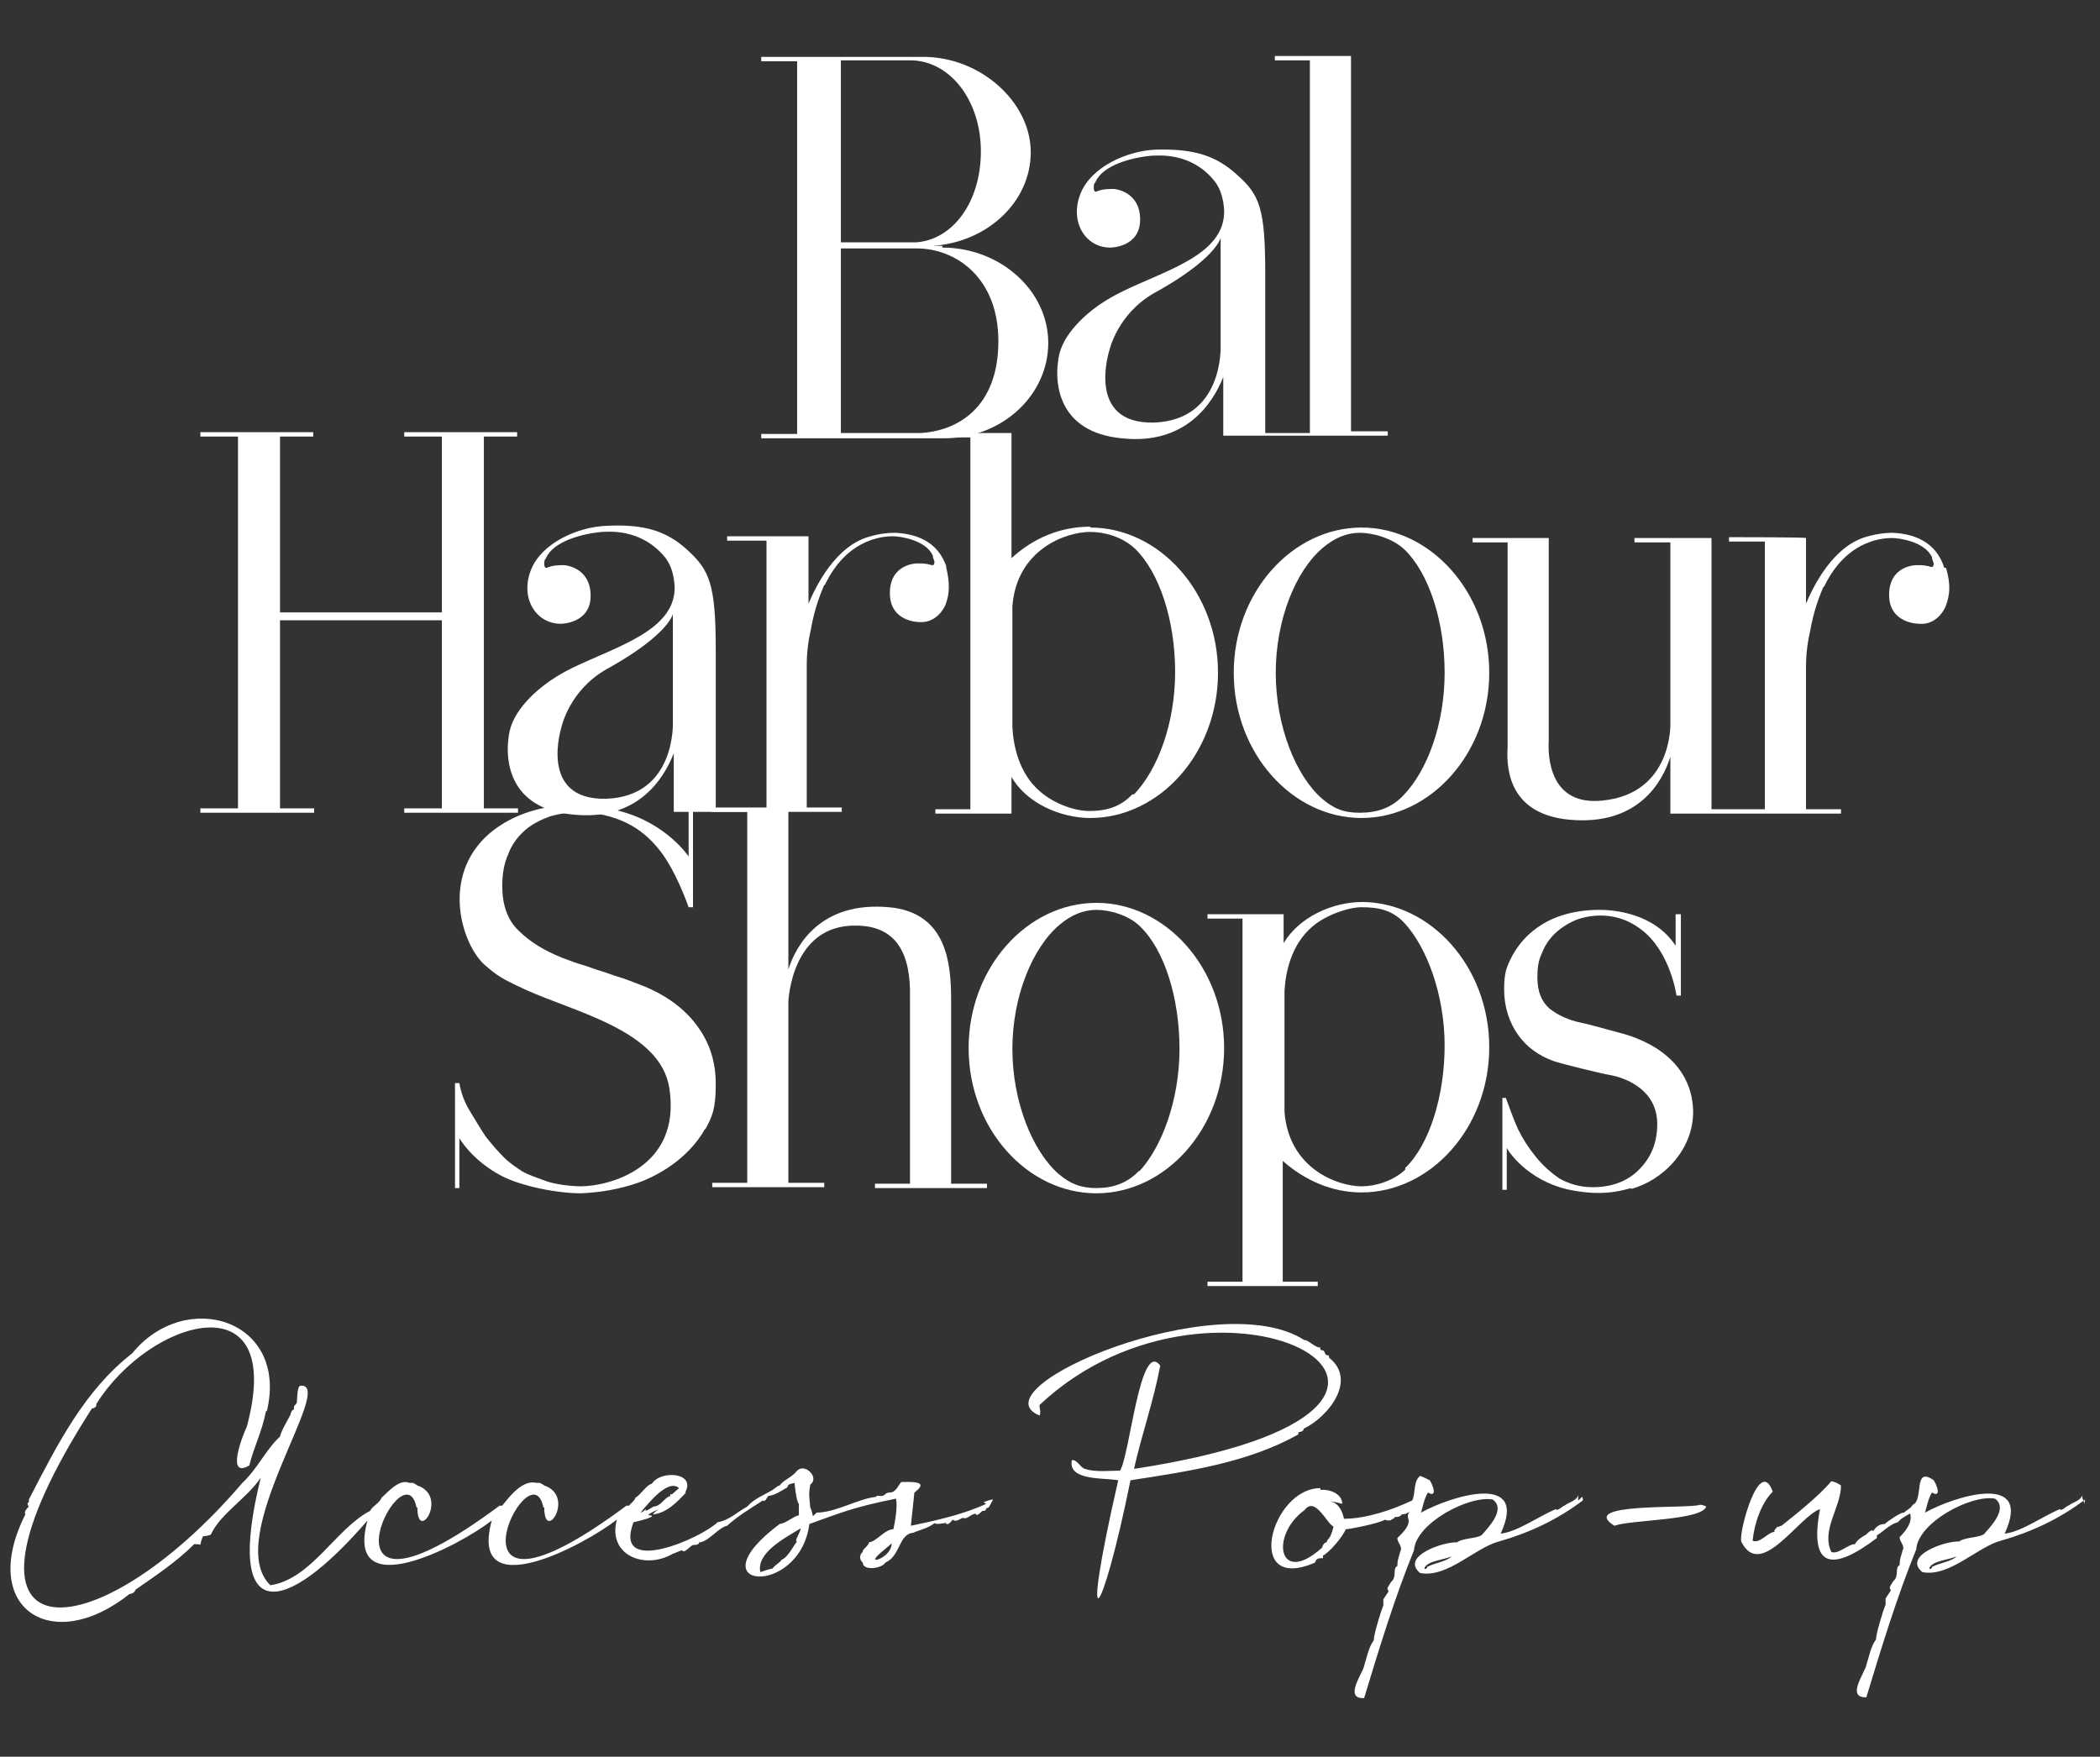 <?xml version="1.0" encoding="UTF-8"?> <svg xmlns="http://www.w3.org/2000/svg" id="Layer_1" version="1.1" viewBox="0 0 240 200.8"><rect x="0" y="0" width="240" height="200.8" fill="#333333" stroke="none"/><defs><style> .st0 { fill: #fff; } </style></defs><g><g><path class="st0" d="M160.4,90.9c-1.4,1.5-3.1,2-5,2s-3-.5-4.3-1.6c-3-2.6-5.3-8.3-5.3-14.4s2.3-11.7,5.4-14.3c1.3-1.1,2.7-1.7,4.2-1.7s3.7.6,5.1,1.9c2.8,2.7,4.6,8.2,4.6,14.1s-2,11.2-4.7,14M155.6,60.3c-7.9,0-14.6,7.4-14.6,16.6s6.7,16.6,14.6,16.6,14.6-7.4,14.6-16.6-6.7-16.6-14.6-16.6"></path><path class="st0" d="M222.2,64.9c-1-3.2-3.8-3.9-5.9-4-1.5,0-2.8.4-2.8.4-4,1-6.3,5.8-7.1,7.7v-7.5h0c0-.1-8.8-.1-8.8-.1v.5h4.1v30.6h-6.1v-31h-8.8v.5h4.1v20.8s.2,7.9-7.7,8.7c-6.2.7-6.3-5.2-6.2-6.8v-23.2h-8.7v.5h4v23.4c-.2,3,.5,7.7,7.1,8.3,7.8.7,10.6-4.3,11.5-7.2v6.5h19.5v-.5h-4v-16.3h0c0-1.5.2-2.9.5-4.2.3-1.7.8-3.3,1.4-4.7,0-.1.1-.2.2-.3,2.7-5.6,7.2-5.5,7.8-5.5.7,0,3.7.4,4.5,2.2,0,.2.1.4.2.7,0,0,0,.5-.3.4-.7-.2-1-.2-1.7-.2,0,0-3.1,0-3.1,3.4,0,3.3,3.4,3.3,3.4,3.3,2.2.2,3.1-2,3.1-2.1.4-1.1.6-2.3,0-4.3"></path></g><polygon class="st0" points="46.2 49.4 46.2 49.9 50.5 49.9 50.5 70 32 70 32 49.9 35.8 49.9 35.8 49.4 22.9 49.4 22.9 49.9 27.2 49.9 27.2 92.4 22.9 92.4 22.9 92.9 35.9 92.9 35.9 92.4 32 92.4 32 70.9 50.5 70.9 50.5 92.4 46.2 92.4 46.2 92.9 59.2 92.9 59.2 92.4 55.3 92.4 55.3 49.9 59.1 49.9 59.1 49.4 46.2 49.4"></polygon><g><path class="st0" d="M69.3,91.3c-7.9.2-5.1-8.3-5.1-8.3,0,0,.9-4.1,5.1-6.5,5.1-2.8,7.2-5.1,7.6-6.3v12.3s.4,8.5-7.6,8.8M108.2,64.9c-1-3.2-3.8-3.9-5.9-4-1.6,0-2.8.4-2.8.4-4,1-6.3,5.8-7.1,7.7v-7.2h0v-.5h-9.3v.5h4.5v30.6h-5.8v-18.1c0-7.5-.7-9.1-3.2-11.4-2.4-2.2-4.9-3-9.2-2.8-3.4.1-7.5,2-8.7,5-1.3,3.2.5,6.2,3.4,6.2,0,0,3.4,0,3.4-3.2,0-3.3-3-3.5-3-3.5-.7,0-1.3,0-2,.3-.3.1-.3-.4-.3-.4,0-.3,0-.5.2-.7.8-1.9,4.1-2.8,6.4-3,.6,0,4.4-.5,7.2,2.9,1.2,1.5,1.1,3.7,1.1,3.7-.2,4.7-6.6,6.5-11.6,8.9-5.4,2.6-6.8,6-6.8,6,0,0-.5.9-.6,2.2-.3,2.3,0,7.9,7.3,8.6,7.3.8,10.4-3.9,11.6-7v6.7s19.2,0,19.2,0v-.5h-4v-16.3h0c0-1.5.2-2.9.5-4.2.3-1.7.8-3.3,1.4-4.7,0-.1.1-.2.2-.3,2.7-5.6,7.2-5.5,7.8-5.5.7,0,3.7.4,4.5,2.2,0,.2.1.4.2.7,0,0,0,.5-.3.4-.7-.2-1-.2-1.7-.2,0,0-3.1,0-3.1,3.4,0,3.3,3.3,3.3,3.3,3.3,2.2.2,3.1-2,3.1-2.1.4-1.1.5-2.3,0-4.3"></path><path class="st0" d="M129.4,90.8c-1.4,1.5-3.1,1.9-4.9,1.9s-4.1-.9-5.6-2.2c-2.5-2.1-3.1-5.4-3.2-7.4v-13.8c.5-6.5,6.1-8.5,8.9-8.5,1.7,0,3.7.6,5.1,1.9,2.8,2.7,4.6,8.2,4.6,14.1s-2,11.2-4.7,14M124.6,60.2c-3.4,0-6.5,1.3-9,3.6v-14.3h-8.7v.5h4v42.5s-4,0-4,0v.5h8.7v-4.2c1.7,3,5.6,4.7,9,4.7,7.9,0,14.6-7.4,14.6-16.6s-6.7-16.6-14.6-16.6"></path><path class="st0" d="M105.2,49.5h-9.1v-21.1h8.7c4.4,0,9.3,3.3,9.3,10.6,0,7.6-4.7,10.3-9,10.5M104.2,6.9c4.4.1,7.9,4.6,7.9,10.4s-3.2,10.1-7.4,10.4h-8.6V6.9h8.1ZM107.7,28.1c-.3,0-1.1,0-1.1,0,6.2-.4,11.2-5,11.2-10.7s-5.7-10.9-12.3-10.9h0s-18.5,0-18.5,0v.5h4.1v42.6h-4.1v.5h18.5c1.2,0,2,0,2.4,0,6.6,0,11.9-4.9,11.9-10.9s-5.5-10.9-12.1-10.9"></path><path class="st0" d="M131.9,48.3c-7.9.2-5.1-8.3-5.1-8.3,0,0,.9-4.1,5.1-6.5,5.1-2.8,7.2-5.1,7.6-6.3v12.3s.4,8.5-7.6,8.8M154.4,49.4V6.4s-8.7,0-8.7,0v.5h4v42.6h-5.1s0-18.1,0-18.1c0-7.5-.6-9.1-3.2-11.4-2.4-2.2-4.9-3-9.2-2.9-3.4.1-7.5,2-8.7,5-1.3,3.2.5,6.2,3.4,6.2,0,0,3.4,0,3.4-3.2,0-3.3-3-3.5-3-3.5-.7,0-1.3,0-2,.3-.3.1-.3-.4-.3-.4,0-.3,0-.5.2-.7.8-1.9,4.1-2.8,6.4-3,.6,0,4.5-.5,7.2,2.9,1.2,1.5,1.1,3.7,1.1,3.7-.2,4.8-6.7,6.5-11.6,8.9-5.4,2.6-6.8,6-6.8,6,0,0-.5.9-.6,2.2-.3,2.3,0,7.9,7.3,8.6,7.3.8,10.4-4,11.6-7v6.7s18.8,0,18.8,0v-.5s-4.2,0-4.2,0Z"></path><path class="st0" d="M108.7,135.3v-21c0-4.2-.5-10-7.1-10.6-7.8-.7-10.6,4.3-11.5,7.1v-18.5h-8.8v.5h4.1v42.4h-4v.5h12.8v-.5h-4.1v-20.7s.3-8.8,7.7-8.7c4.8,0,6.3,3.4,6.2,8.2v21.3s-4,0-4,0v.5h12.8s0-.5,0-.5h-4Z"></path><path class="st0" d="M130.2,133.8c-1.4,1.5-3.1,2-4.9,2s-3-.5-4.3-1.6c-3-2.6-5.3-8.3-5.3-14.3s2.3-11.6,5.4-14.2c1.3-1.1,2.7-1.7,4.2-1.7s3.7.6,5,1.9c2.8,2.7,4.5,8.2,4.5,14s-2,11.2-4.6,14M125.3,103.2c-7.9,0-14.6,7.4-14.6,16.6s6.7,16.6,14.6,16.6,14.6-7.4,14.6-16.6-6.7-16.6-14.6-16.6"></path><path class="st0" d="M80.6,129c-2,3.6-5.7,5.5-7.7,6.2-2,.7-4.2,1.1-6.5,1.2-2.7,0-6.8-.8-9.1-2-3.4-1.8-4.8-4.3-4.8-4.3v5.7h-.5v-12s.5,0,.5,0c.2,1.2.6,2.2,1.2,3.2.6,1,1.2,2,1.8,2.9.7.9,1.4,1.7,2.1,2.4.7.7,1.5,1.2,2.1,1.6.7.4,1.6.7,2.7,1.1,1.1.4,2.9.6,4,.6,3,0,11.5-2,10.1-11.2-1-6.6-10.8-8.7-16.5-11.3-2.8-1.3-3.2-1.6-4.6-2.8-2.6-2.3-5.1-10.1.5-15,1.3-1.1,4.5-3.4,10.3-3.3,1.8,0,3.3.3,4.6.7,5.4,1.4,7.9,5.2,7.9,5.2v-5.4h.5v11.2h-.5s-1.4-4.1-3.3-6.5c-1.6-2-4-4.1-9-4.4-1.2,0-2.4.2-3.5.5-1.1.4-2.1.9-2.9,1.6-.8.7-1.5,1.6-1.9,2.7-.5,1.1-.7,2.3-.7,3.7,0,2.1.6,3.9,1.9,5.1,1.3,1.3,3,2.3,5,3.1.8.3,1.6.6,2.3.8.7.2,1.4.5,2.1.7.7.2,1.4.5,2.1.7.7.2,1.4.5,2.2.8,2.7,1,4.9,2.5,6.4,4.4,1.5,1.9,2.4,4.1,2.4,7s-.4,3.7-1.2,5.2"></path><path class="st0" d="M186.4,135.8c-2.7.8-4.7.6-6.5.3-4.8-.8-7.3-4.1-7.7-4.9,0,0,0,4.8,0,4.8h-.5v-10.5h.4c.4,1.1.9,2.5,1.4,3.6.6,1.2,1.2,2.1,2,3.1.8,1,1.7,1.8,2.7,2.5,1.1.6,2.3,1,3.8,1,2.1,0,3.8-.6,5.1-1.8,1.3-1.2,2.3-2.9,2.3-5.4,0-4-3.7-5.3-5.3-5.6-1.2-.2-5.6-1.3-6.5-1.6-1.7-.6-3.1-1.6-4.1-3-1-1.4-1.6-3.2-1.6-5.2s.3-2.6.9-3.8c.6-1.1,1.4-2.1,2.4-2.9,1-.8,2.1-1.4,3.4-1.8,1.3-.4,2.7-.6,4.2-.6s6.2.3,8.7,4.1v-3.6s.6,0,.6,0v9.3s-.5,0-.5,0c0,0-.7-5.1-4.1-7.6-3.3-2.5-6.8-1.3-7.5-1-2.7,1.2-3.5,3-3.8,3.8-.4.8-.5,1.7-.5,2.7,0,1.7.5,2.8,1.4,3.6.9.7,2.1,1.3,3.6,1.6,1,.2,3.4.9,4.2,1.1,3.7.9,8.4,3.4,8.6,8.9.1,4.6-3.6,8.1-7.1,9"></path><path class="st0" d="M160.6,133.7c-1.4,1.3-3.4,1.9-5,1.9-2.7,0-8.3-2-8.8-8.5v-13.8c.1-2,.7-5.3,3.2-7.4,1.5-1.3,4.1-2.2,5.6-2.2,1.9,0,3.5.3,4.9,1.8,2.6,2.8,4.6,8.3,4.6,14s-1.7,11.3-4.5,14M155.7,103.1c-3.4,0-7.2,1.7-9,4.7v-3.3h-8.7v.5h4v41.5h-4v.5h12.6s0-.5,0-.5h-4v-13.8c2.5,2.2,5.6,3.6,9,3.6,7.9,0,14.6-7.4,14.6-16.6s-6.7-16.6-14.6-16.6"></path></g></g><g><path class="st0" d="M112.7,171.9c-2.6,1.2-5.7,1.9-8.6,2.5l.4-3.8c1.9-1.4-.6-1.2-1.5-1.2-.3.3-.6,1.2-1.3,1.2-.6,0-.5.4-1,.4-.2,0-.5-.1-.6.1-2,.2-4.6,1.8-6.8,1.8,0,.1-.2.2-.4.4-.1-.5-.2-.8-.3-1h0c-.1-1.1-.2-1.5,0-2.6,1.1-.8-.6-2.5-1.5-1.6-.6.8-1.5,1-2,1.7-.2,0-.5.3-.8.5h0c-1,.6-2.1,1-2.9,1.9h0c-1.1.6-2.1,1.6-3.4,1.8-1.8,1.8-12,6.3-9.6,0,2.2-.5,2.5-.8,1.7-.8,0-.2,1-.6,1.2-.7-.6.4-.4.3-.7.6,1.5-.1,2.8-1.4,3.8-2.5h-.1c1.3-2.3-2.8-2.6-3.8-1-.6.1-1.3,1.3-1.9,1.6,0,.3-.6.7-.7.9h-.3c-22.6,16.8-11-7.2-9.5.2h.1c0,4.2,3.6-1.3,0-2.5,0,0-.1-.1-.5-.3h0c0,0-.4,0-.4,0h0c-1.6-.4-3.1,1.6-3.9,2.6h-.3c-22.6,16.8-11-7.2-9.5.2h.1c0,4.2,3.6-1.3,0-2.5,0,0-.1-.1-.5-.3h0c0,0-.4,0-.4,0h0c-1.2-.5-2.5,1.1-3.2,1.7-.2.6-1.1,1-1.3,1.5-3.9,2-6.7,7.8-11.4,8.5-5.6-5.4,7.7-23.3,3.4-22.8-.4.2-.3,1.7-.4,2-.4.4-.3.4-.3.7-.2,0-.4.4-.4.6h0c-.4.8-1,1.7-1.2,2.5-1.7,1.6-2.5,3.6-4.3,5.3h0c-17,19.9-35.9,20.6-17.2-8.5.2,0,.6-.2.5-.5,6.1-9.8,21.8-14.4,17.2,2.6-.5,1-2.4,6,.3,4.4.5-2.1,1.4-3.7,1.9-6.2,0,0,.1,0,.1,0,2.5-10.5-9.3-14.1-15.4-6.6-5.4,4.2-8.5,10.3-11.8,16.7h0c0,0,0,.2,0,.3-.2.1-.2.3,0,.5-.2.2-.6.6-.4.9-5.4,10.7,3,16.2,11.9,9.1.3,0,.6-.2.7-.5,2.3-1.6,4.7-3.2,6.7-5.2.2,0,.7,0,.7.1,0-.2.2-.8.3-1,.2,0,.8-.1.9-.2,1.1-2.4,4.2-4.2,5.7-6.5-4.2,17.1,2.7,15.9,12.2,4.9-2.7,9.8,10.5,2.9,14.2,0-2.7,9.9,10.6,2.8,14.3-.1-1.1,4,3.1,5.8,6.4,3.9.1,0,.9-.4,1.1-.4.1.5,1-.6,1.2-.6.2,0,.7,0,.7-.3,1,0,2.2-1.7,3.2-1.9,1.2-1.1,2.7-2,4.1-2.9.2.3.5-.4.6-.5.8-.1,1.5-.6,2.2-1,0-.4.5-.4.8-.5.2,1.9.4,2.3.5,2.4v1.3c-.8.2-1.4.9-2.2,1-10,7.5,2.3,8.5,3.4,0,0,0,0,0,0,0h0c0,0,0,0,0,0,3.9-1.4,5-1.9,9.9-2.9.2.9-.1,2.6-.3,3.5-1,0-1.9,1.4-2.8,1.5,0,.4-.8.8-.7,1.1-.4.3-.4.9,0,1.2,0,1,2.2.7,2.6,0,1.7-.7,1.5-3.3,3.2-3.4.3-.2,1.7-.5,2.4-1.1.3.2.9,0,1.2,0,0,0,0,0,0-.1.3.5.6,0,.9-.3.3.3.7,0,1.1-.2.6.2.7-.3,1.5-.5.1.5.7-.3.8-.3.2,0,.4,0,.4-.3,0,0,.1,0,.3-.1l.5-.9c-.4,0-1,.3-1.1.3ZM91.1,176.2c-.4.4-1,1.8-1.8,2.1,0,.2-.9.7-1,1-.3,0-1.1.3-1.4.4-.5-2.2,2.8-3.9,4.6-5,0,0,0,0,0,0,0,.4-.6,1.2-.5,1.5ZM76.6,170.8s0,0,0,.2h0c-.7.2-1.1,1.2-1.9,1.2h0c-.2.1-.6.4-.9.5v-.2c-.2.2-.3.3-.6.4,1-1.2,3.2-3.9,4.4-2.8-.2.2-.6.5-.8.7ZM101.9,176.4c0,1-1,1.7-1.7,1.9-.8,0,1.5-1.6,1.7-1.9ZM110.7,172.9h0s0,0,0,0h0ZM111.8,173h0s0,0,0,0h0Z"></path><path class="st0" d="M148.4,163.9s0-.1,0-.2c.2,0,.6-.1.6-.4,2.9-1.4,6.1-5.6,2.9-8.1,0-.3-.1-.3-.3-.3-.1,0-.3-.5-.3-.5-.2-.1-.5,0-.4-.4-.4.2-1.6-1-1.8-.8-9.8-6.4-37.8,5.5-30.3,8.6.2-.4,0-.7,0-1.2,20.5-19.3,56.6.3,10.8,7.3.9-4,2.2-7.6,3-11.8-2.3-3.1-3.5,10.4-4.6,12-1.2,0-2.8.2-4-.2-.5-.1-.9-1.1-1.5-1-.5,2.4,3.8,2,5.3,2.3-4.5,19.6-1.9,16.3,1.4,0,6.5-1,13.4-2,19.1-5.2Z"></path><path class="st0" d="M180.4,171.5c-.1-.1,0-.5,0-.6-.3.7-1.1.8-1.6,1.2h0c-.2,0-.8.7-1,.4-1.9.8-4.4,2.6-6.3,2.8,3.3-7.1-5.7-4.3-9.1-2.4.2-.7.4-1.7.8-2.3,1,.6.7-.6.2-1.4,0,0-.8-.4-1.1-.5-.8.6-.5,2-.9,2.8-2.3,1.1-5.3,2.1-7.8,2.1-.2-.9-.6-1.8-1.6-2,0,0,.8.1,1.4.3,0-1.2-1.5-1.7-2.5-1.6,0,0,0-.2,0-.2-5.7,0-8.8,12.1-.6,8.5.1-.5.5-.5.9-.5,0,0,0-.2,0-.3.7-.3,2.3-2.2,2.6-3,.3,0,3.6-.6,4.5-1.1.1.1.4.1.6.1,0-.1.5-.2.5-.4.3,0,.6,0,.8-.3.3,0,.6-.1.9-.3h0c-.3.4-.2.6-.1,1,0,.8-.8,1.5-1.3,2,0,.6.7,1,.3,1.6h0c0,.3-.3.7-.3,1.6-.6.3,0,1.2-.7,1.8-.5.8-.5.7-.3,1.1,0,0-.6.9-.6.9v.7c-.4,1-1.1,3.4-1.1,4-.6.8-.8,2-1.1,2.9-.1.8-2.4,3.8,0,3.7,1.7-5.6,3.5-11.5,5.7-16.9.2-3.1,6.3-6.3,9-5.8,1.5,1.1-.4,3.1-1.3,4.1-.8.4-2.1.3-2.8.8-1.5-.1-6.5,1.6-4.2,3.5,3.1.6,6.3-2.9,9-3.6,3.5-1,6.7-2.5,9.6-4.7,0-.2,0-.3-.1-.4ZM151.1,176.9c-5,4.5-6-1.4-2-4.3,1.2-1.6,2.5,1.5,3.3,1.9-.4,1.6-.6,1.2-.8,1.8-.3,0-.5.5-.5.6ZM163.1,179.2c-.2.2-.3.2-.3,0,.4-.8,2.2-.9,3.1-1.3-.6.6-1.8.7-2.8,1.2Z"></path><path class="st0" d="M194.3,172c-1.3.5-14.1-.3-9.8,2.4,1.9-.7,10-.6,10.5-2.2-.2-.1-.5-.2-.7-.2Z"></path><path class="st0" d="M238.2,171.9c0-.3-.3-.6-.2-1-.3.7-1.1.8-1.6,1.2h0c-.2,0-.8.7-1,.4-1.9.8-4.4,2.6-6.3,2.8,3.3-7.1-5.7-4.3-9.1-2.4.2-.7.4-1.7.8-2.3,1,.6.7-.6.2-1.4-2.4-1.7-1.1,2.3-2.4,2.8-.2.4-.7.6-1,.9-.3-.1-1.9,1-2.2,1.3-.6,0-1,.3-1.3.8-.3-.3-.8.5-1,.5-.5.3-.9.6-1.1,1-.8,0-1.9,1.2-2.7.9-1.2-2.5,1.1-5.1,1.1-7.6-.4-.3-.7-.4-1.1-.5-1.4,1.7-4.2,3.9-5.7,5.1-.2,0-.3.2-.5.1,0,.2-.4.3-.3.6-.7,0-1.7,1.4-2.5,1,.2-2,1-4.3,2.3-5.6-1.5-4.2-3.9,4.6-3.6,5.7,2.2,4.5,6.6-2.9,9-3.7-1.3,6.9,1.5,7.1,6.5,3.3,0,0,0-.2,0-.3.7-.4,1.5-1.3,2.4-1.5.4-.5.9-.7,1.4-1,.3,1-.5,2-1.2,2.7,0,.6.7,1,.3,1.6h0c0,.3-.3.7-.3,1.6-.6.3,0,1.2-.7,1.8-.5.8-.5.7-.3,1.1,0,0-.6.9-.6.9v.7c-.4,1-1.1,3.4-1.1,4-.6.8-.8,2-1.1,2.9-.1.8-2.4,3.8,0,3.7,1.7-5.6,3.5-11.5,5.7-16.9.2-3.1,6.3-6.3,9-5.8,1.5,1.1-.4,3.1-1.3,4.1-.8.4-2.1.3-2.8.8-1.5-.1-6.5,1.6-4.2,3.5,3.1.6,6.3-2.9,9-3.6,3.5-1,6.7-2.5,9.6-4.7h0ZM220.8,179.2c-.2.2-.3.2-.3,0,.4-.8,2.2-.9,3.1-1.3-.6.6-1.8.7-2.8,1.2Z"></path></g></svg> 